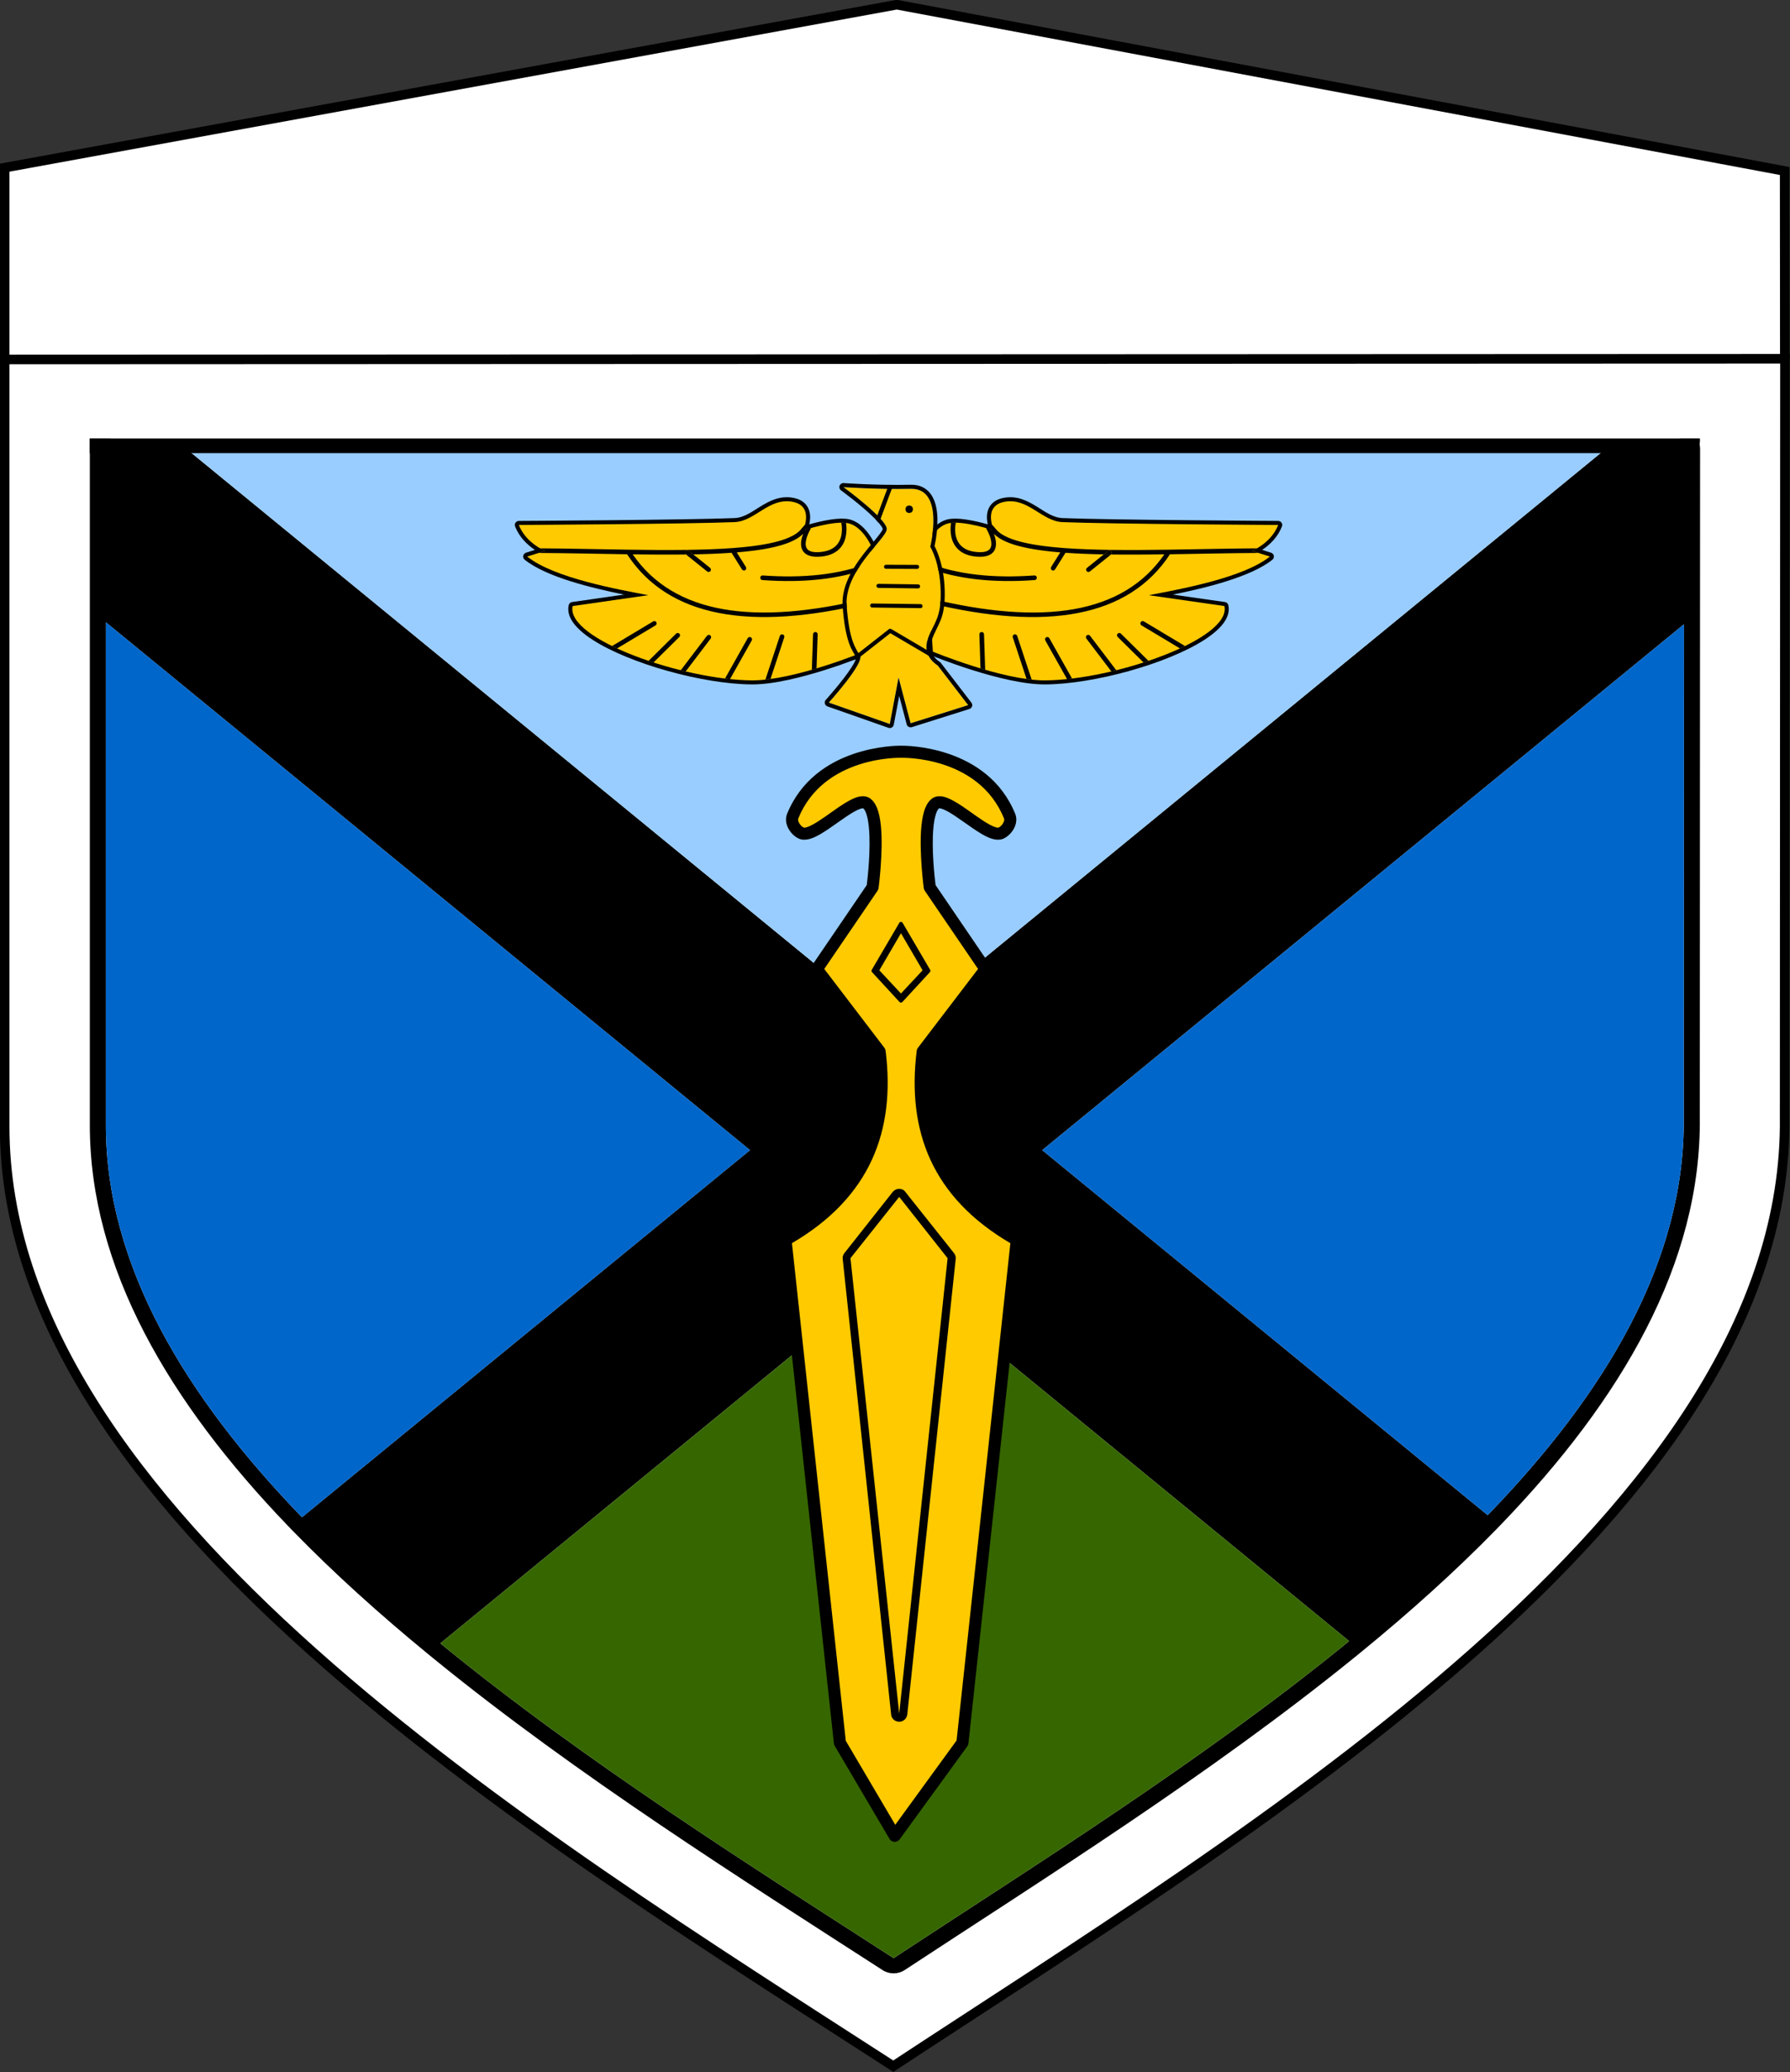 <?xml version="1.0" encoding="UTF-8" standalone="no"?>
<svg
   width="152.94"
   height="177.002"
   viewBox="0 0 152.94 177.002"
   version="1.1"
   xml:space="preserve"
   style="clip-rule:evenodd;fill-rule:evenodd"
   id="svg119"
   sodipodi:docname="Amphibious_Rapid_Deployment_Brigade (1).svg"
   inkscape:version="1.2.2 (732a01da63, 2022-12-09)"
   xmlns:inkscape="http://www.inkscape.org/namespaces/inkscape"
   xmlns:sodipodi="http://sodipodi.sourceforge.net/DTD/sodipodi-0.dtd"
   xmlns="http://www.w3.org/2000/svg"
   xmlns:svg="http://www.w3.org/2000/svg"
   xmlns:serif="http://www.serif.com/"><rect x="0" y="0" width="152.94" height="177.002" fill="#333333" stroke="none"/><defs
   id="defs123" /><sodipodi:namedview
   id="namedview121"
   pagecolor="#ffffff"
   bordercolor="#000000"
   borderopacity="0.25"
   inkscape:showpageshadow="2"
   inkscape:pageopacity="0.0"
   inkscape:pagecheckerboard="0"
   inkscape:deskcolor="#d1d1d1"
   showgrid="false"
   inkscape:zoom="1.0396476"
   inkscape:cx="75.987288"
   inkscape:cy="88.491525"
   inkscape:window-width="2256"
   inkscape:window-height="1398"
   inkscape:window-x="-11"
   inkscape:window-y="-11"
   inkscape:window-maximized="1"
   inkscape:current-layer="g117" />
    <g
   id="レイヤー-1"
   serif:id="レイヤー 1"
   transform="matrix(0.819,0,0,0.819,-208.919,-315.222)">
        <path
   id="path3666"
   d="m 255.576,422.374 v -20 l 93.073,-17 92.625,17.347 0.016,19.551"
   style="fill:#ffffff;fill-rule:nonzero;stroke:#000000;stroke-width:1px" />
        <path
   id="path2830"
   d="m 255.576,422.374 v 80.001 c 0,40.003 54.982,73.639 92.705,98.001 37.039,-24.362 93.488,-57.881 92.99,-98.95 l 0.034,-79.124 z"
   style="fill:#ffffff;fill-rule:nonzero;stroke:#000000;stroke-width:1px" />
    </g>
    <g
   transform="matrix(0.726,0,0,0.726,1.943,6.35)"
   id="g117">
        <g
   transform="translate(9.285,6.13)"
   id="g7">
            <path
   d="M 8.662,37.498 8.051,36.997 1,37 v -0.276 h 184.714 v 0.204 l -6.684,0.003 -0.61,0.5 -0.611,0.5 7.92,-0.003 -0.009,20.405 1,-0.819 v 1.056 c 0,0.15 -0.067,0.292 -0.183,0.387 l -0.818,0.669 -0.024,56.929 c 0.202,16.682 -9.083,32.093 -22.614,46.154 l -0.698,0.72 c -4.758,4.876 -10.019,9.587 -15.568,14.129 l -0.791,0.645 c -17.078,13.863 -36.752,26.14 -52.822,36.702 C 76.93,204.4 57.49,192.178 40.652,178.469 l -0.789,-0.646 C 34.314,173.268 29.061,168.55 24.315,163.677 l -0.698,-0.721 C 10.205,148.996 1,133.786 1,117.501 V 59.397 L 0.183,58.727 C 0.067,58.632 0,58.491 0,58.341 v -1.056 l 1,0.819 V 38 L 9.271,37.997 Z M 93.5,106.999 c 0,0 -0.317,-0.26 -0.317,-0.26 v 0 c 0.184,0.151 0.45,0.151 0.634,0 v 0 c 0,0 -0.317,0.26 -0.317,0.26 z m 0,26.883 c 0,0 0.317,0.26 0.317,0.26 v 0 c -0.184,-0.151 -0.45,-0.151 -0.634,0 v 0 c 0,0 0.317,-0.26 0.317,-0.26 z m 16.88,-13.828 -0.472,0.387 0.472,0.386 c -0.116,-0.095 -0.183,-0.237 -0.183,-0.386 0,-0.15 0.067,-0.292 0.183,-0.387 z m 0,0 c 0,0 0,0 0,0 z m -33.76,0 v 0 c 0,0 0.472,0.387 0.472,0.387 l -0.472,0.386 c 0.116,-0.095 0.183,-0.237 0.183,-0.386 0,-0.15 -0.067,-0.292 -0.183,-0.387 z"
   style="fill:#ffffff"
   id="path5" />
        </g>
        <path
   d="m 197.403,44.059 -0.007,17.641 -0.002,5.187 -0.024,55.785 c 0.203,17.263 -9.28,33.273 -23.282,47.824 l -0.006,0.006 -0.698,0.72 -0.006,0.006 c -4.818,4.938 -10.145,9.71 -15.765,14.31 l -0.004,0.003 -0.791,0.644 -0.003,0.003 c -17.142,13.915 -36.885,26.242 -53.015,36.844 -0.791,0.52 -1.814,0.524 -2.609,0.011 C 84.852,212.495 65.335,200.217 48.429,186.452 l -0.004,-0.003 -0.79,-0.646 -0.004,-0.003 c -5.618,-4.613 -10.936,-9.392 -15.743,-14.326 l -0.005,-0.006 -0.698,-0.721 -0.006,-0.006 C 17.297,156.292 7.895,140.487 7.895,123.631 V 42.855 h 2.39 v 0.275 l 7.051,-0.003 0.611,0.501 0.787,-10e-4 84.051,68.856 84.13,-68.922 h 0.79 l 0.61,-0.5 6.684,-0.003 v -0.203 h 2.389 v 0.201 c 0,0.158 -0.015,0.314 -0.045,0.467 0.04,0.174 0.06,0.354 0.06,0.536 z M 49.147,184.599 c 17.055,13.956 36.849,26.381 53.343,37.033 16.281,-10.709 36.312,-23.187 53.609,-37.297 L 102.785,140.658 Z M 9.785,64.471 v 59.16 c 0,16.534 9.393,31.98 23.077,46.134 l 52.726,-43.194 z m 162.621,105.047 c 13.804,-14.254 23.279,-29.903 23.074,-46.836 l 0.025,-57.982 -75.523,61.871 z"
   id="path9" />
        <g
   transform="translate(9.285,6.13)"
   id="g13">
            <path
   d="M 177.63,37.431 93.5,106.353 9.449,37.497 Z"
   style="fill:#99cdff"
   id="path11" />
        </g>
        <g
   transform="translate(9.285,6.13)"
   id="g17">
            <path
   d="m 163.121,163.388 -52.424,-42.947 75.523,-61.871 -0.025,57.982 c 0.205,16.933 -9.27,32.582 -23.074,46.836 z"
   style="fill:#0066ca"
   id="path15" />
        </g>
        <g
   transform="translate(9.285,6.13)"
   id="g21">
            <path
   d="m 39.862,178.469 53.638,-43.941 53.314,43.677 c -17.297,14.11 -37.328,26.588 -53.609,37.297 C 76.711,204.85 56.917,192.425 39.862,178.469 Z"
   style="fill:#366600"
   id="path19" />
        </g>
        <g
   transform="translate(9.285,6.13)"
   id="g25">
            <path
   d="m 0.5,58.341 75.803,62.1 -52.726,43.194 C 9.893,149.481 0.5,134.035 0.5,117.501 Z"
   style="fill:#0066ca"
   id="path23" />
        </g>
        <g
   id="g111">
            <g
   transform="matrix(0.544,0,0,0.544,-50.544,-7.501)"
   id="g29">
                <path
   d="m 282.947,160.296 c 0,0 17.586,-0.496 23.462,13.919 0.574,1.409 -0.708,3.222 -1.916,3.698 -3.057,1.205 -11.542,-8.363 -14.115,-6.43 -3.357,2.523 -1.245,18.129 -1.245,18.129 l 12.064,17.705 -13.586,17.803 c -2.132,17.075 3.405,31.147 20.356,40.751 L 296.2,374.619 281.556,394.751 269.694,374.619 257.927,265.871 c 16.951,-9.604 22.488,-23.676 20.356,-40.751 l -13.587,-17.803 12.064,-17.705 c 0,0 2.113,-15.606 -1.244,-18.129 -2.573,-1.933 -11.058,7.635 -14.115,6.43 -1.208,-0.476 -2.49,-2.289 -1.916,-3.698 5.875,-14.415 23.462,-13.919 23.462,-13.919 z"
   style="fill:#ffca00"
   id="path27" />
            </g>
            <g
   transform="matrix(0.544,0,0,0.544,-50.544,-7.501)"
   id="g33">
                <path
   d="m 282.942,158.988 h 0.009 c 0.961,-0.013 18.642,-0.054 24.669,14.733 0.359,0.879 0.295,1.861 -0.081,2.768 -0.5,1.206 -1.563,2.245 -2.566,2.641 -0.804,0.317 -1.877,0.236 -3.099,-0.278 -2.012,-0.845 -4.651,-2.905 -7.028,-4.509 -1.009,-0.681 -1.963,-1.275 -2.787,-1.601 -0.248,-0.099 -0.479,-0.171 -0.691,-0.199 -0.079,-0.011 -0.151,-0.054 -0.204,-0.014 -0.328,0.246 -0.525,0.714 -0.709,1.28 -0.258,0.793 -0.421,1.766 -0.524,2.829 -0.457,4.691 0.277,11.042 0.46,12.496 l 11.887,17.446 c 0.318,0.466 0.301,1.082 -0.041,1.53 0,0 -13.371,17.521 -13.371,17.522 -1.945,16.372 3.452,29.87 19.746,39.101 0.454,0.257 0.712,0.76 0.656,1.279 L 297.501,374.76 c -0.025,0.227 -0.109,0.444 -0.243,0.629 l -14.644,20.132 c -0.26,0.356 -0.681,0.558 -1.121,0.537 -0.441,-0.021 -0.841,-0.263 -1.064,-0.643 l -11.862,-20.131 c -0.095,-0.161 -0.154,-0.339 -0.174,-0.524 L 256.626,266.012 c -0.056,-0.519 0.202,-1.022 0.656,-1.279 16.294,-9.231 21.69,-22.729 19.745,-39.102 L 263.656,208.11 c -0.341,-0.448 -0.358,-1.064 -0.041,-1.53 0,0 11.888,-17.446 11.888,-17.447 0.182,-1.451 0.916,-7.803 0.46,-12.495 -0.103,-1.063 -0.266,-2.036 -0.524,-2.829 -0.184,-0.566 -0.381,-1.034 -0.709,-1.28 -0.053,-0.04 -0.125,0.003 -0.205,0.014 -0.211,0.028 -0.442,0.1 -0.69,0.199 -0.824,0.326 -1.778,0.92 -2.787,1.601 -2.378,1.604 -5.016,3.664 -7.028,4.509 -1.222,0.514 -2.295,0.595 -3.099,0.278 -1.003,-0.396 -2.066,-1.435 -2.566,-2.641 -0.376,-0.907 -0.44,-1.889 -0.082,-2.768 6.026,-14.782 23.699,-14.746 24.669,-14.733 z m -0.032,2.616 c 0,0 -16.659,-0.524 -22.214,13.105 -0.138,0.339 0.017,0.716 0.21,1.048 0.245,0.421 0.605,0.793 0.974,0.939 0.145,0.057 0.318,0.005 0.516,-0.045 0.415,-0.104 0.874,-0.312 1.369,-0.577 1.77,-0.948 3.881,-2.591 5.82,-3.9 1.452,-0.98 2.829,-1.774 3.933,-2.086 1.137,-0.32 2.083,-0.177 2.784,0.35 0.564,0.424 1.047,1.09 1.409,1.973 0.428,1.042 0.706,2.427 0.856,3.974 0.543,5.579 -0.51,13.403 -0.51,13.403 -0.028,0.201 -0.101,0.393 -0.216,0.561 l -11.532,16.924 13.014,17.053 c 0.14,0.184 0.229,0.402 0.258,0.631 2.168,17.368 -3.354,31.724 -20.262,41.622 l 11.645,107.619 10.707,18.171 13.266,-18.237 11.638,-107.553 c -16.908,-9.898 -22.431,-24.254 -20.262,-41.622 0.028,-0.229 0.117,-0.447 0.258,-0.631 l 13.014,-17.053 -11.533,-16.924 c -0.114,-0.168 -0.188,-0.36 -0.215,-0.561 0,0 -1.053,-7.824 -0.51,-13.403 0.15,-1.547 0.428,-2.932 0.855,-3.974 0.362,-0.883 0.846,-1.549 1.41,-1.973 0.701,-0.527 1.647,-0.67 2.783,-0.35 1.105,0.312 2.482,1.106 3.934,2.086 1.939,1.309 4.05,2.952 5.819,3.9 0.495,0.265 0.955,0.473 1.37,0.577 0.198,0.05 0.371,0.102 0.515,0.045 0.37,-0.146 0.73,-0.518 0.975,-0.939 0.192,-0.332 0.348,-0.709 0.21,-1.048 -5.555,-13.629 -22.214,-13.105 -22.214,-13.105 -0.025,10e-4 -0.049,10e-4 -0.074,0 z"
   id="path31" />
            </g>
            <g
   transform="matrix(0.544,0,0,26.764,-50.544,-5422.53)"
   id="g37">
                <path
   d="m 289.165,206.552 -5.941,0.131 c -0.082,0.002 -0.198,0.003 -0.32,0.003 -0.121,0 -0.237,-0.001 -0.32,-0.003 l -5.94,-0.131 c -0.131,-0.003 -0.153,-0.007 -0.057,-0.01 l 5.941,-0.206 c 0.078,-0.003 0.221,-0.005 0.376,-0.005 0.155,0 0.298,0.002 0.377,0.005 l 5.94,0.206 c 0.097,0.003 0.074,0.007 -0.056,0.01 z m -6.261,-0.171 -4.681,0.163 4.681,0.102 4.682,-0.102 z"
   id="path35" />
            </g>
            <g
   transform="matrix(-37.986,0,0,0.539,10822,-5.713)"
   id="g41">
                <path
   d="m 282.16,254.539 -0.151,13.383 c -0.004,0.361 -0.006,0.821 -0.005,1.28 l 0.15,99.419 c 0.002,0.895 0.012,1.573 0.025,1.573 0.013,0 0.024,-0.678 0.025,-1.573 l 0.15,-99.419 c 0.001,-0.459 -10e-4,-0.919 -0.005,-1.28 l -0.15,-13.383 c -0.005,-0.42 -0.012,-0.666 -0.02,-0.666 -0.008,0 -0.015,0.246 -0.019,0.666 z m 0.019,1.094 0.151,13.382 -0.151,99.419 -0.15,-99.419 z"
   id="path39" />
            </g>
            <g
   transform="matrix(0.544,0,0,0.544,-50.544,-7.501)"
   id="g45">
                <path
   d="m 200.237,110.373 c 0,0 36.921,-0.2 46.668,-0.616 2.037,-0.087 3.733,-1.355 5.522,-2.46 2.093,-1.293 4.285,-2.4 7.009,-1.949 1.213,0.201 2.05,0.644 2.627,1.192 0.958,0.908 1.235,2.137 1.184,3.299 -0.02,0.447 -0.089,0.881 -0.177,1.273 1.26,-0.354 3.08,-0.812 4.818,-1.057 1.406,-0.198 2.762,-0.25 3.766,-0.037 1.414,0.3 2.623,1.23 3.548,2.265 1.302,1.459 2.033,3.093 2.033,3.093 0.058,0.13 0.084,0.271 0.074,0.413 l -1.491,22.921 c -0.021,0.331 -0.23,0.622 -0.537,0.749 0,0 -15.358,6.323 -24.61,6.274 -10.595,-0.055 -26.419,-4.479 -34.408,-9.608 -2.165,-1.391 -3.768,-2.848 -4.607,-4.273 -0.648,-1.1 -0.867,-2.198 -0.631,-3.259 0.079,-0.354 0.369,-0.623 0.728,-0.674 0,0 11.256,-1.614 11.255,-1.615 -7.098,-1.446 -16.838,-3.802 -21.511,-7.543 -0.251,-0.201 -0.372,-0.525 -0.312,-0.841 0.059,-0.317 0.288,-0.575 0.595,-0.672 l 1.934,-0.61 c -1.718,-1.139 -3.413,-2.819 -4.286,-5.079 -0.103,-0.267 -0.068,-0.568 0.093,-0.805 0.162,-0.237 0.429,-0.379 0.716,-0.381 z m 1.394,1.736 c 1.162,1.939 3.054,3.232 4.634,3.964 0.327,0.151 0.527,0.488 0.504,0.847 -0.023,0.359 -0.265,0.667 -0.608,0.776 0,0 -2.177,0.686 -2.178,0.686 6.357,3.975 18.595,6.071 24.413,7.199 0.418,0.081 0.716,0.452 0.706,0.877 -0.011,0.426 -0.327,0.782 -0.749,0.842 l -15.673,2.248 c 0.033,0.657 0.355,1.322 0.873,1.999 0.801,1.048 2.064,2.09 3.653,3.11 7.771,4.989 23.167,9.278 33.474,9.332 8.024,0.042 20.76,-4.871 23.433,-5.939 0,0 1.441,-22.146 1.441,-22.147 -0.21,-0.42 -0.784,-1.484 -1.653,-2.458 -0.687,-0.769 -1.559,-1.498 -2.609,-1.721 -1.142,-0.243 -2.817,-0.038 -4.416,0.269 -2.529,0.484 -4.878,1.261 -4.878,1.261 -0.331,0.11 -0.696,0.012 -0.927,-0.25 -0.232,-0.262 -0.284,-0.636 -0.135,-0.952 0,0 0.515,-1.083 0.568,-2.29 0.031,-0.683 -0.079,-1.423 -0.642,-1.957 -0.372,-0.354 -0.927,-0.607 -1.711,-0.736 -2.266,-0.375 -4.065,0.635 -5.808,1.712 -2.047,1.265 -4.031,2.619 -6.363,2.719 -8.632,0.368 -38.543,0.568 -45.349,0.609 z"
   id="path43" />
            </g>
            <g
   transform="matrix(0.544,0,0,0.544,-50.544,-7.501)"
   id="g49">
                <path
   d="m 200.242,111.245 c 0,0 36.946,-0.2 46.7,-0.617 4.369,-0.186 7.361,-5.245 12.352,-4.42 4.99,0.826 2.43,6.218 2.43,6.218 0,0 6.67,-2.208 9.749,-1.555 3.079,0.653 4.966,4.862 4.966,4.862 l -1.491,22.92 c 0,0 -15.146,6.256 -24.272,6.208 -14.931,-0.078 -40.389,-8.935 -38.8,-16.079 l 16.354,-2.345 c -6.376,-1.235 -20.331,-3.667 -26.188,-8.357 l 3.857,-1.216 c -2.049,-0.949 -4.562,-2.782 -5.657,-5.619 z"
   style="fill:#ffca00"
   id="path47" />
            </g>
            <g
   transform="matrix(0.544,0,0,0.544,-50.544,-7.501)"
   id="g53">
                <path
   d="m 262.153,111.201 c 0.119,-0.049 -0.158,0.802 -0.121,0.831 0.061,0.048 0.108,0.107 0.14,0.173 -0.014,0.028 -0.03,0.06 -0.048,0.094 0.025,-0.007 0.05,-0.015 0.077,-0.023 0.236,-0.073 1.242,-0.498 1.226,-0.38 -0.009,0.061 -0.256,0.566 -0.289,0.623 0,0 -0.559,0.976 -0.772,2.065 -0.124,0.639 -0.147,1.326 0.235,1.828 0.432,0.567 1.332,0.839 2.969,0.677 1.727,-0.172 2.825,-0.788 3.504,-1.592 1.591,-1.884 0.921,-4.699 0.921,-4.699 -0.003,-0.015 -0.006,-0.031 -0.008,-0.047 0.363,-0.005 0.707,0.009 1.025,0.046 0.129,0.783 0.421,3.456 -1.174,5.345 -0.812,0.961 -2.105,1.737 -4.169,1.942 -2.155,0.214 -3.295,-0.32 -3.863,-1.067 -0.552,-0.724 -0.601,-1.703 -0.421,-2.624 0.086,-0.444 0.223,-0.871 0.363,-1.238 -0.663,0.676 -1.591,1.263 -2.755,1.762 -1.998,0.855 -4.714,1.463 -7.957,1.882 -1.153,0.149 -2.374,0.274 -3.654,0.379 l 1.978,3.157 c 0.146,0.233 0.075,0.542 -0.158,0.689 -0.234,0.146 -0.543,0.075 -0.69,-0.159 l -2.256,-3.601 c -2.57,0.183 -5.354,0.29 -8.287,0.346 l -0.932,-0.748 c -0.215,-0.172 -0.53,-0.138 -0.703,0.078 -0.17,0.212 -0.139,0.52 0.068,0.695 -3.678,0.047 -7.563,0.022 -11.529,-0.032 8.92,12.95 26.33,15.498 50.827,9.497 l -0.068,1.045 c -25.226,6.113 -43.021,3.115 -51.975,-10.559 -6.377,-0.094 -12.93,-0.25 -19.14,-0.286 l 1.382,-0.436 c -0.349,-0.162 -0.711,-0.349 -1.078,-0.562 6.13,0.04 12.585,0.194 18.866,0.287 0.147,0.002 0.293,0.004 0.44,0.007 8.11,0.117 15.913,0.126 22.333,-0.348 0.015,-0.002 0.03,-0.003 0.045,-0.004 1.554,-0.115 3.027,-0.259 4.403,-0.437 3.134,-0.405 5.761,-0.983 7.691,-1.81 1.218,-0.521 2.15,-1.134 2.731,-1.878 0.056,-0.072 0.745,-0.886 0.823,-0.918 z m 13.975,9.311 c -6.475,2.457 -14.249,3.298 -23.207,2.652 -0.275,-0.02 -0.483,-0.26 -0.463,-0.535 0.02,-0.275 0.26,-0.482 0.535,-0.463 8.897,0.642 16.606,-0.196 23.007,-2.676 0.065,-0.025 0.131,-0.036 0.197,-0.034 z m -38.159,-2.902 3.636,2.916 c 0.216,0.172 0.25,0.487 0.078,0.703 -0.173,0.215 -0.488,0.25 -0.703,0.077 l -4.568,-3.664 c -0.004,-0.002 -0.007,-0.005 -0.01,-0.007 0.527,-0.007 1.049,-0.015 1.567,-0.025 z m 25.661,24.953 0.253,-7.681 c 0.009,-0.276 0.241,-0.492 0.516,-0.483 0.276,0.009 0.493,0.24 0.484,0.516 l -0.243,7.351 c -0.333,0.1 -0.67,0.199 -1.01,0.297 z m -10.054,2.135 3.13,-9.462 c 0.086,-0.262 0.369,-0.404 0.631,-0.317 0.262,0.086 0.405,0.369 0.318,0.631 l -2.981,9.013 c -0.37,0.051 -0.736,0.097 -1.098,0.135 z m -8.737,-0.235 4.911,-8.731 c 0.135,-0.241 0.44,-0.326 0.68,-0.191 0.241,0.135 0.326,0.441 0.191,0.681 l -4.703,8.363 c -0.357,-0.037 -0.717,-0.078 -1.079,-0.122 z m -9.569,-1.794 5.67,-7.459 c 0.167,-0.22 0.481,-0.263 0.7,-0.096 0.22,0.167 0.263,0.481 0.096,0.701 l -5.405,7.11 c -0.354,-0.083 -0.708,-0.168 -1.061,-0.256 z m -6.964,-2.031 5.953,-5.887 c 0.196,-0.194 0.513,-0.192 0.707,0.004 0.194,0.196 0.193,0.513 -0.004,0.707 l -5.59,5.528 c -0.357,-0.115 -0.713,-0.232 -1.066,-0.352 z m -7.906,-3.204 8.897,-5.329 c 0.237,-0.142 0.545,-0.064 0.686,0.172 0.142,0.237 0.065,0.544 -0.172,0.686 l -8.327,4.987 c -0.368,-0.17 -0.73,-0.343 -1.084,-0.516 z"
   id="path51" />
            </g>
            <g
   transform="matrix(-0.544,0,0,0.544,256.682,-7.501)"
   id="g57">
                <path
   d="m 200.237,110.373 c 0,0 36.921,-0.2 46.668,-0.616 2.037,-0.087 3.733,-1.355 5.522,-2.46 2.093,-1.293 4.285,-2.4 7.009,-1.949 1.213,0.201 2.05,0.644 2.627,1.192 0.958,0.908 1.235,2.137 1.184,3.299 -0.02,0.447 -0.089,0.881 -0.177,1.273 1.26,-0.354 3.08,-0.812 4.818,-1.057 1.406,-0.198 2.762,-0.25 3.766,-0.037 1.414,0.3 2.623,1.23 3.548,2.265 1.302,1.459 2.033,3.093 2.033,3.093 0.058,0.13 0.084,0.271 0.074,0.413 l -1.491,22.921 c -0.021,0.331 -0.23,0.622 -0.537,0.749 0,0 -15.358,6.323 -24.61,6.274 -10.595,-0.055 -26.419,-4.479 -34.408,-9.608 -2.165,-1.391 -3.768,-2.848 -4.607,-4.273 -0.648,-1.1 -0.867,-2.198 -0.631,-3.259 0.079,-0.354 0.369,-0.623 0.728,-0.674 0,0 11.256,-1.614 11.255,-1.615 -7.098,-1.446 -16.838,-3.802 -21.511,-7.543 -0.251,-0.201 -0.372,-0.525 -0.312,-0.841 0.059,-0.317 0.288,-0.575 0.595,-0.672 l 1.934,-0.61 c -1.718,-1.139 -3.413,-2.819 -4.286,-5.079 -0.103,-0.267 -0.068,-0.568 0.093,-0.805 0.162,-0.237 0.429,-0.379 0.716,-0.381 z m 1.394,1.736 c 1.162,1.939 3.054,3.232 4.634,3.964 0.327,0.151 0.527,0.488 0.504,0.847 -0.023,0.359 -0.265,0.667 -0.608,0.776 0,0 -2.177,0.686 -2.178,0.686 6.357,3.975 18.595,6.071 24.413,7.199 0.418,0.081 0.716,0.452 0.706,0.877 -0.011,0.426 -0.327,0.782 -0.749,0.842 l -15.673,2.248 c 0.033,0.657 0.355,1.322 0.873,1.999 0.801,1.048 2.064,2.09 3.653,3.11 7.771,4.989 23.167,9.278 33.474,9.332 8.024,0.042 20.76,-4.871 23.433,-5.939 0,0 1.441,-22.146 1.441,-22.147 -0.21,-0.42 -0.784,-1.484 -1.653,-2.458 -0.687,-0.769 -1.559,-1.498 -2.609,-1.721 -1.142,-0.243 -2.817,-0.038 -4.416,0.269 -2.529,0.484 -4.878,1.261 -4.878,1.261 -0.331,0.11 -0.696,0.012 -0.927,-0.25 -0.232,-0.262 -0.284,-0.636 -0.135,-0.952 0,0 0.515,-1.083 0.568,-2.29 0.031,-0.683 -0.079,-1.423 -0.642,-1.957 -0.372,-0.354 -0.927,-0.607 -1.711,-0.736 -2.266,-0.375 -4.065,0.635 -5.808,1.712 -2.047,1.265 -4.031,2.619 -6.363,2.719 -8.632,0.368 -38.543,0.568 -45.349,0.609 z"
   id="path55" />
            </g>
            <g
   transform="matrix(-0.544,0,0,0.544,256.682,-7.501)"
   id="g61">
                <path
   d="m 200.242,111.245 c 0,0 36.946,-0.2 46.7,-0.617 4.369,-0.186 7.361,-5.245 12.352,-4.42 4.99,0.826 2.43,6.218 2.43,6.218 0,0 6.67,-2.208 9.749,-1.555 3.079,0.653 4.966,4.862 4.966,4.862 l -1.491,22.92 c 0,0 -15.146,6.256 -24.272,6.208 -14.931,-0.078 -40.389,-8.935 -38.8,-16.079 l 16.354,-2.345 c -6.376,-1.235 -20.331,-3.667 -26.188,-8.357 l 3.857,-1.216 c -2.049,-0.949 -4.562,-2.782 -5.657,-5.619 z"
   style="fill:#ffca00"
   id="path59" />
            </g>
            <g
   transform="matrix(-0.544,0,0,0.544,256.682,-7.501)"
   id="g65">
                <path
   d="m 262.153,111.201 c 0.119,-0.049 -0.158,0.802 -0.121,0.831 0.061,0.048 0.108,0.107 0.14,0.173 -0.014,0.028 -0.03,0.06 -0.048,0.094 0.025,-0.007 0.05,-0.015 0.077,-0.023 0.236,-0.073 1.242,-0.498 1.226,-0.38 -0.009,0.061 -0.256,0.566 -0.289,0.623 0,0 -0.559,0.976 -0.772,2.065 -0.124,0.639 -0.147,1.326 0.235,1.828 0.432,0.567 1.332,0.839 2.969,0.677 1.727,-0.172 2.825,-0.788 3.504,-1.592 1.591,-1.884 0.921,-4.699 0.921,-4.699 -0.003,-0.015 -0.006,-0.031 -0.008,-0.047 0.363,-0.005 0.707,0.009 1.025,0.046 0.129,0.783 0.421,3.456 -1.174,5.345 -0.812,0.961 -2.105,1.737 -4.169,1.942 -2.155,0.214 -3.295,-0.32 -3.863,-1.067 -0.552,-0.724 -0.601,-1.703 -0.421,-2.624 0.086,-0.444 0.223,-0.871 0.363,-1.238 -0.663,0.676 -1.591,1.263 -2.755,1.762 -1.998,0.855 -4.714,1.463 -7.957,1.882 -1.153,0.149 -2.374,0.274 -3.654,0.379 l 1.978,3.157 c 0.146,0.233 0.075,0.542 -0.158,0.689 -0.234,0.146 -0.543,0.075 -0.69,-0.159 l -2.256,-3.601 c -2.57,0.183 -5.354,0.29 -8.287,0.346 l -0.932,-0.748 c -0.215,-0.172 -0.53,-0.138 -0.703,0.078 -0.17,0.212 -0.139,0.52 0.068,0.695 -3.678,0.047 -7.563,0.022 -11.529,-0.032 8.92,12.95 26.33,15.498 50.827,9.497 l -0.068,1.045 c -25.226,6.113 -43.021,3.115 -51.975,-10.559 -6.377,-0.094 -12.93,-0.25 -19.14,-0.286 l 1.382,-0.436 c -0.349,-0.162 -0.711,-0.349 -1.078,-0.562 6.13,0.04 12.585,0.194 18.866,0.287 0.147,0.002 0.293,0.004 0.44,0.007 8.11,0.117 15.913,0.126 22.333,-0.348 0.015,-0.002 0.03,-0.003 0.045,-0.004 1.554,-0.115 3.027,-0.259 4.403,-0.437 3.134,-0.405 5.761,-0.983 7.691,-1.81 1.218,-0.521 2.15,-1.134 2.731,-1.878 0.056,-0.072 0.745,-0.886 0.823,-0.918 z m 13.975,9.311 c -6.475,2.457 -14.249,3.298 -23.207,2.652 -0.275,-0.02 -0.483,-0.26 -0.463,-0.535 0.02,-0.275 0.26,-0.482 0.535,-0.463 8.897,0.642 16.606,-0.196 23.007,-2.676 0.065,-0.025 0.131,-0.036 0.197,-0.034 z m -38.159,-2.902 3.636,2.916 c 0.216,0.172 0.25,0.487 0.078,0.703 -0.173,0.215 -0.488,0.25 -0.703,0.077 l -4.568,-3.664 c -0.004,-0.002 -0.007,-0.005 -0.01,-0.007 0.527,-0.007 1.049,-0.015 1.567,-0.025 z m 25.661,24.953 0.253,-7.681 c 0.009,-0.276 0.241,-0.492 0.516,-0.483 0.276,0.009 0.493,0.24 0.484,0.516 l -0.243,7.351 c -0.333,0.1 -0.67,0.199 -1.01,0.297 z m -10.054,2.135 3.13,-9.462 c 0.086,-0.262 0.369,-0.404 0.631,-0.317 0.262,0.086 0.405,0.369 0.318,0.631 l -2.981,9.013 c -0.37,0.051 -0.736,0.097 -1.098,0.135 z m -8.737,-0.235 4.911,-8.731 c 0.135,-0.241 0.44,-0.326 0.68,-0.191 0.241,0.135 0.326,0.441 0.191,0.681 l -4.703,8.363 c -0.357,-0.037 -0.717,-0.078 -1.079,-0.122 z m -9.569,-1.794 5.67,-7.459 c 0.167,-0.22 0.481,-0.263 0.7,-0.096 0.22,0.167 0.263,0.481 0.096,0.701 l -5.405,7.11 c -0.354,-0.083 -0.708,-0.168 -1.061,-0.256 z m -6.964,-2.031 5.953,-5.887 c 0.196,-0.194 0.513,-0.192 0.707,0.004 0.194,0.196 0.193,0.513 -0.004,0.707 l -5.59,5.528 c -0.357,-0.115 -0.713,-0.232 -1.066,-0.352 z m -7.906,-3.204 8.897,-5.329 c 0.237,-0.142 0.545,-0.064 0.686,0.172 0.142,0.237 0.065,0.544 -0.172,0.686 l -8.327,4.987 c -0.368,-0.17 -0.73,-0.343 -1.084,-0.516 z"
   id="path63" />
            </g>
            <g
   transform="matrix(0.544,0,0,0.544,-50.544,-7.501)"
   id="g69">
                <path
   d="m 236.402,117.635 c -0.207,-0.175 -0.238,-0.483 -0.068,-0.695 0.173,-0.216 0.488,-0.25 0.703,-0.078 l 0.932,0.748 c -0.518,0.01 -1.04,0.018 -1.567,0.025 z"
   id="path67" />
            </g>
            <g
   transform="matrix(-0.544,0,0,0.544,256.682,-7.501)"
   id="g73">
                <path
   d="m 236.402,117.635 c -0.207,-0.175 -0.238,-0.483 -0.068,-0.695 0.173,-0.216 0.488,-0.25 0.703,-0.078 l 0.932,0.748 c -0.518,0.01 -1.04,0.018 -1.567,0.025 z"
   id="path71" />
            </g>
            <g
   transform="matrix(0.544,0,0,0.544,-50.544,-7.501)"
   id="g77">
                <path
   d="m 270.451,103.057 c 0,0 9.507,6.947 9.37,9.11 -0.136,2.163 -9.239,8.975 -8.663,16.6 0.576,7.625 1.94,9.121 2.882,10.753 0.941,1.632 -6.755,10.142 -6.755,10.142 l 13.205,4.637 1.897,-10.035 2.598,9.88 12.47,-3.932 -6.606,-8.59 c 0,0 -3.409,-1.915 -2.163,-5.588 1.246,-3.673 2.971,-4.372 2.809,-10.574 -0.163,-6.202 -2.251,-9.496 -2.251,-9.496 0,0 3.201,-12.701 -4.243,-12.543 -7.444,0.158 -14.55,-0.364 -14.55,-0.364 z"
   style="fill:#ffca00"
   id="path75" />
            </g>
            <g
   transform="matrix(0.544,0,0,0.544,-50.544,-7.501)"
   id="g81">
                <path
   d="m 273.243,139.884 c -0.973,-1.663 -2.368,-3.273 -2.955,-11.051 -0.362,-4.799 2.862,-9.322 5.585,-12.638 1.023,-1.246 1.962,-2.314 2.56,-3.154 0.28,-0.393 0.503,-0.69 0.518,-0.929 0.008,-0.128 -0.097,-0.273 -0.21,-0.459 -0.315,-0.52 -0.854,-1.137 -1.504,-1.795 -2.708,-2.744 -7.301,-6.096 -7.301,-6.096 -0.314,-0.23 -0.438,-0.64 -0.304,-1.005 0.135,-0.366 0.495,-0.598 0.883,-0.569 0,0 7.066,0.518 14.467,0.361 1.423,-0.03 2.516,0.351 3.355,0.982 1.22,0.917 1.913,2.398 2.23,4.074 0.602,3.179 -0.141,7.056 -0.397,8.221 0.539,1.003 2.057,4.278 2.197,9.611 0.167,6.375 -1.574,7.101 -2.855,10.877 -1.014,2.99 1.764,4.548 1.764,4.548 0.103,0.058 0.193,0.135 0.264,0.229 l 6.606,8.589 c 0.174,0.226 0.226,0.522 0.141,0.794 -0.086,0.271 -0.298,0.484 -0.57,0.57 l -12.469,3.932 c -0.228,0.071 -0.475,0.047 -0.684,-0.069 -0.209,-0.115 -0.362,-0.311 -0.422,-0.541 l -1.616,-6.144 -1.179,6.239 c -0.047,0.249 -0.201,0.466 -0.421,0.593 -0.221,0.127 -0.485,0.152 -0.725,0.067 l -13.205,-4.636 c -0.275,-0.097 -0.484,-0.325 -0.556,-0.608 -0.072,-0.283 0.003,-0.583 0.199,-0.8 0,0 3.712,-4.101 5.62,-7.113 0.38,-0.6 0.686,-1.15 0.862,-1.609 0.063,-0.164 0.108,-0.395 0.122,-0.471 z m -2.792,-36.827 c 0,0 9.507,6.947 9.37,9.11 -0.136,2.163 -9.239,8.975 -8.663,16.6 0.576,7.625 1.94,9.121 2.882,10.753 0.941,1.632 -6.755,10.142 -6.755,10.142 l 13.205,4.637 1.897,-10.035 2.598,9.88 12.47,-3.932 -6.606,-8.59 c 0,0 -3.409,-1.915 -2.163,-5.588 1.246,-3.673 2.971,-4.372 2.809,-10.574 -0.163,-6.202 -2.251,-9.496 -2.251,-9.496 0,0 3.201,-12.701 -4.243,-12.543 -7.444,0.158 -14.55,-0.364 -14.55,-0.364 z"
   id="path79" />
            </g>
            <g
   transform="matrix(0.544,0,0,0.544,-50.544,-7.501)"
   id="g85">
                <path
   d="m 273.019,140.599 c 0.038,-0.084 0.072,-0.165 0.102,-0.244 0.063,-0.164 0.108,-0.395 0.122,-0.471 -0.075,-0.128 -0.153,-0.256 -0.232,-0.386 l 7.286,-5.713 c 0.141,-0.111 0.336,-0.124 0.49,-0.033 l 8.767,5.158 c 0.541,1.29 1.722,1.952 1.722,1.952 0.044,0.024 0.085,0.053 0.124,0.084 -0.071,-0.002 -0.142,-0.022 -0.207,-0.06 l -10.592,-6.232 z"
   id="path83" />
            </g>
            <g
   transform="matrix(0.544,0,0,0.544,-50.544,-7.501)"
   id="g89">
                <path
   d="m 280.289,102.568 c 0.306,0.004 0.615,0.006 0.928,0.008 l -3.09,8.247 c -0.196,-0.233 -0.418,-0.477 -0.658,-0.727 z"
   id="path87" />
            </g>
            <g
   transform="matrix(0.544,0,0,0.544,-50.544,-7.501)"
   id="g93">
                <path
   d="m 281.217,102.576 -3.09,8.247 c -0.196,-0.233 -0.418,-0.477 -0.658,-0.727 l 2.82,-7.528 c 0.306,0.004 0.615,0.006 0.928,0.008 z"
   id="path91" />
            </g>
            <g
   transform="matrix(0.544,0,0,0.544,-50.544,-7.501)"
   id="g97">
                <path
   d="m 279.673,120.286 6.723,0.026"
   style="fill:none;stroke:#000000;stroke-width:0.87px;stroke-linecap:round;stroke-linejoin:round;stroke-miterlimit:2.616"
   id="path95" />
            </g>
            <g
   transform="matrix(0.544,0,0,0.544,-50.544,-7.501)"
   id="g101">
                <path
   d="m 278.04,124.419 8.57,0.115"
   style="fill:none;stroke:#000000;stroke-width:0.87px;stroke-linecap:round;stroke-linejoin:round;stroke-miterlimit:2.616"
   id="path99" />
            </g>
            <g
   transform="matrix(0.544,0,0,0.544,-50.544,-7.501)"
   id="g105">
                <circle
   cx="284.687"
   cy="107.846"
   r="0.806"
   id="circle103" />
            </g>
            <g
   transform="matrix(0.544,0,0,0.544,-50.544,-7.501)"
   id="g109">
                <path
   d="m 276.679,128.668 10.462,0.132"
   style="fill:none;stroke:#000000;stroke-width:0.87px;stroke-linecap:round;stroke-linejoin:round;stroke-miterlimit:2.616"
   id="path107" />
            </g>
        </g>
        <g
   transform="matrix(1.161,0,0,0.253,-10.703,35.395)"
   id="g115">
            <path
   d="m 16.014,36.255 v -6.814 h 163.168 v 0.794 c 0,0.624 -0.013,1.24 -0.038,1.843 0.034,0.687 0.051,1.398 0.051,2.116 v 2.061 z"
   id="path113" />
        </g>
    </g>
</svg>
